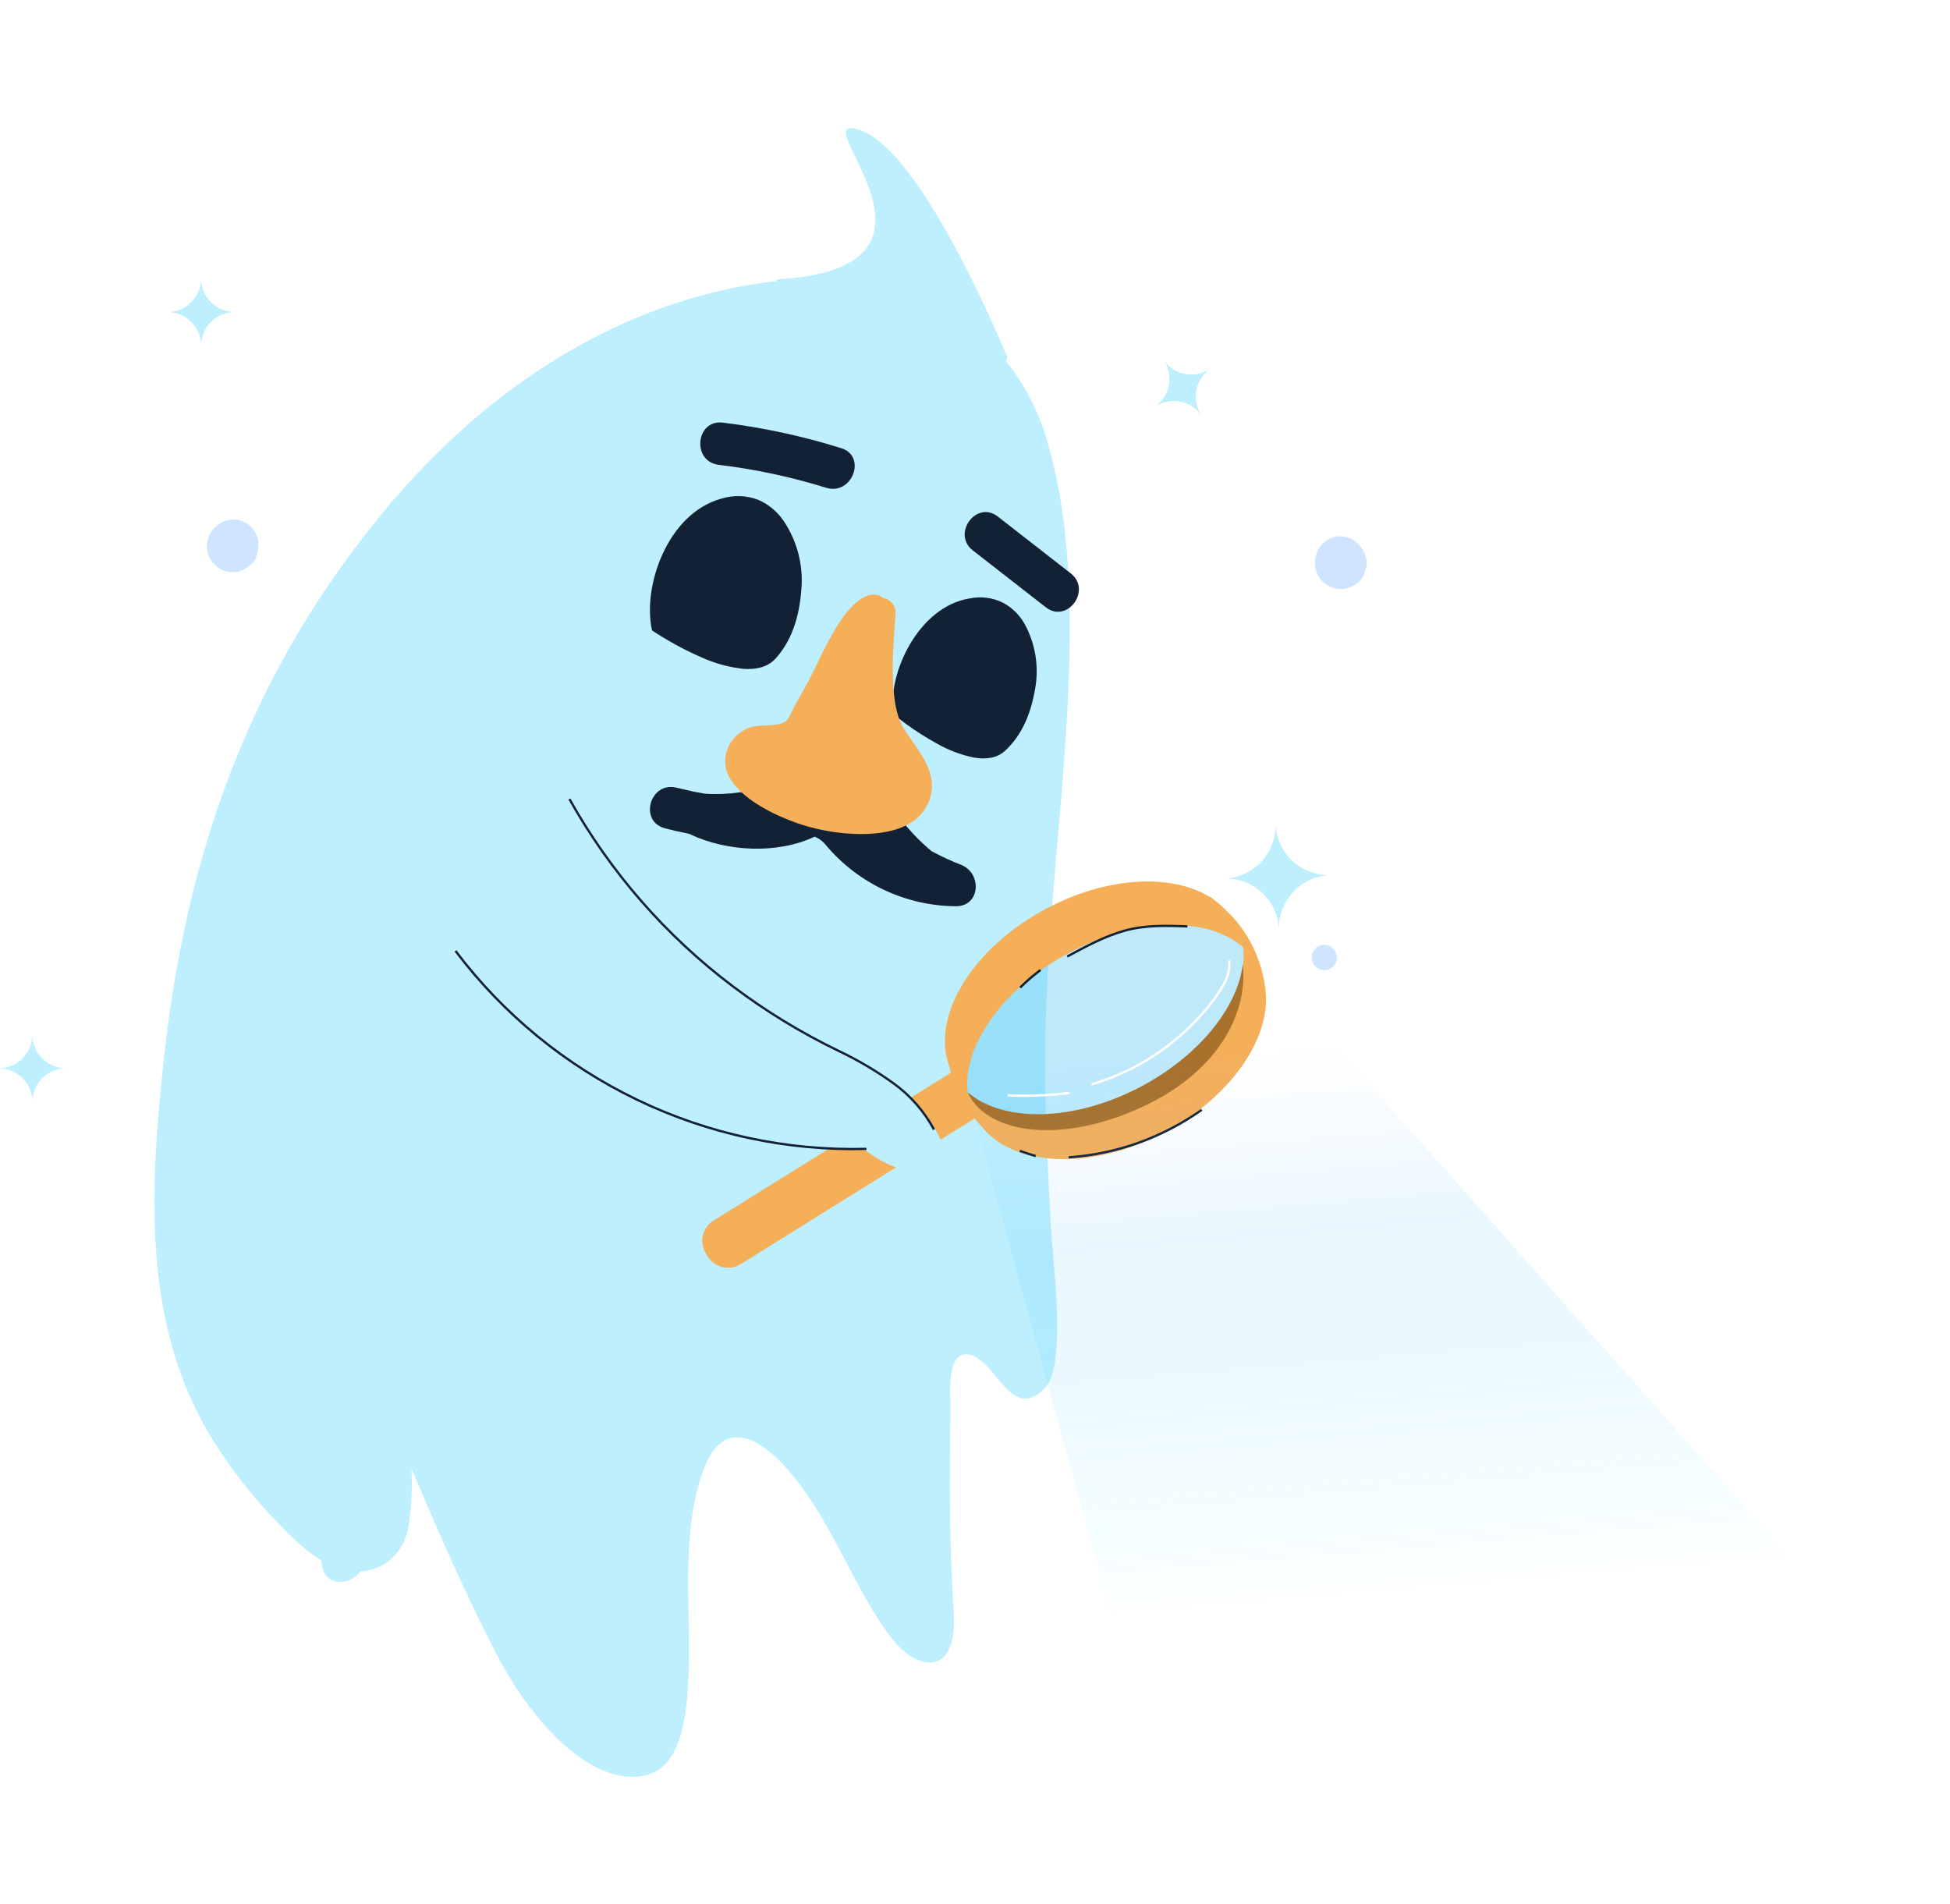 <svg width="213" height="208" viewBox="0 0 213 208" fill="none" xmlns="http://www.w3.org/2000/svg">
<g filter="url(#filter0_d)">
<path fill-rule="evenodd" clip-rule="evenodd" d="M84.765 30.72C84.786 30.652 84.808 30.585 84.831 30.517C99.547 29.712 95.667 21.747 93.442 17.179C92.317 14.87 91.615 13.428 93.951 14.218C100.909 16.569 110.034 39.052 110.034 39.052C109.987 39.188 109.938 39.323 109.885 39.456C111.988 42.041 113.56 45.135 114.525 48.67C117.79 60.179 116.969 73.841 115.95 86.839C115.855 87.944 115.759 89.052 115.662 90.162C114.873 99.2 114.071 108.388 114.161 117.492C114.212 122.799 114.47 128.143 114.76 133.487C114.837 134.864 114.955 136.255 115.073 137.649C115.366 141.115 115.661 144.602 115.332 147.943C115.189 149.404 114.926 150.926 113.88 151.871C111.685 153.866 110.273 152.155 108.829 150.405C107.847 149.215 106.85 148.006 105.58 147.933C103.645 147.832 103.759 151.32 103.817 153.091C103.826 153.342 103.833 153.558 103.833 153.725C103.727 161.259 103.676 168.756 104.188 176.267C104.354 178.882 103.768 182.155 100.849 181.505C98.945 181.076 97.451 179.144 96.335 177.466C94.841 175.22 93.617 172.894 92.395 170.576C91.092 168.1 89.793 165.633 88.174 163.278C84.227 157.519 79.441 154.2 77.016 160.101C75.021 165.062 75.12 170.896 75.216 176.602C75.269 179.679 75.32 182.718 75.042 185.563C74.627 189.524 73.701 193.991 69.283 194.084C63.229 194.213 57.254 186.6 54.21 180.629C50.734 173.911 47.806 167.147 44.938 160.397C45.045 162.479 44.946 164.567 44.643 166.63C44.159 169.508 42.116 171.523 39.349 171.647C38.358 173.173 35.601 173.33 35.2 171.135C35.175 170.99 35.15 170.852 35.124 170.716C35.106 170.619 35.088 170.523 35.071 170.425C33.173 169.285 31.506 167.538 30.065 166.027C29.979 165.937 29.894 165.847 29.809 165.759C27.382 163.218 25.219 160.438 23.354 157.459C15.447 144.862 16.327 129.785 17.969 115.076C20.224 94.774 26.393 76.082 39.179 59.331C46.893 49.127 57.226 39.499 70.929 34.146C75.826 32.281 80.463 31.162 84.765 30.72Z" fill="#BDEFFF"/>
</g>
<path d="M71.69 69.019C71.972 69.198 72.377 69.452 72.88 69.747C74.116 70.483 75.399 71.138 76.721 71.707C78.135 72.345 79.641 72.758 81.184 72.928C82.6 73.035 83.812 72.744 84.633 71.84C86.634 69.623 87.312 66.662 87.446 63.748C87.52 61.335 86.834 58.959 85.486 56.956C84.813 55.967 83.873 55.188 82.775 54.711C81.505 54.227 80.11 54.185 78.814 54.591C75.932 55.389 73.797 57.736 72.511 60.521C71.225 63.306 70.828 66.4 71.331 68.779L71.367 68.802L71.69 69.019Z" fill="#132135" stroke="#132135" stroke-width="0.252"/>
<path d="M97.981 78.17C98.226 78.364 98.576 78.632 99.014 78.954C100.091 79.743 101.219 80.461 102.389 81.103C103.638 81.819 104.992 82.332 106.401 82.624C107.696 82.846 108.84 82.689 109.679 81.933C111.731 80.066 112.63 77.4 113.022 74.722C113.316 72.499 112.901 70.24 111.837 68.266C111.306 67.293 110.505 66.492 109.532 65.961C108.405 65.397 107.12 65.234 105.889 65.5C103.155 65.961 100.965 67.953 99.521 70.406C98.078 72.859 97.423 75.671 97.677 77.908H97.705L97.981 78.17Z" fill="#132135" stroke="#132135" stroke-width="0.252"/>
<path d="M25.503 34.087C24.576 34.049 23.698 33.664 23.042 33.008C22.387 32.351 22.003 31.472 21.966 30.545C21.93 31.472 21.546 32.351 20.891 33.008C20.235 33.664 19.357 34.049 18.43 34.087C19.357 34.124 20.237 34.51 20.892 35.167C21.548 35.825 21.931 36.705 21.966 37.632C22.002 36.705 22.385 35.825 23.041 35.167C23.696 34.51 24.576 34.124 25.503 34.087Z" fill="#BDEFFF"/>
<path d="M7.073 116.69C6.146 116.653 5.266 116.267 4.611 115.61C3.955 114.952 3.572 114.072 3.537 113.145C3.501 114.072 3.118 114.952 2.462 115.61C1.807 116.267 0.927 116.653 0 116.69C0.927 116.728 1.805 117.113 2.461 117.769C3.116 118.426 3.5 119.305 3.537 120.231C3.573 119.305 3.957 118.426 4.612 117.769C5.268 117.113 6.146 116.728 7.073 116.69Z" fill="#BDEFFF"/>
<path d="M28.228 59.271C28.228 59.331 28.228 59.391 28.228 59.455L28.191 60.188C28.117 60.433 28.034 60.65 27.96 60.912C27.811 61.257 27.572 61.556 27.269 61.779C27.173 61.874 27.07 61.96 26.96 62.037C26.559 62.306 26.095 62.465 25.613 62.498C25.119 62.525 24.625 62.425 24.18 62.208C23.742 61.99 23.368 61.664 23.093 61.26C22.818 60.857 22.65 60.389 22.607 59.903C22.605 59.898 22.604 59.892 22.604 59.886C22.604 59.881 22.605 59.875 22.607 59.87C22.562 59.498 22.614 59.119 22.759 58.773C22.806 58.523 22.919 58.291 23.087 58.1C23.262 57.77 23.526 57.496 23.848 57.307L23.995 57.196C24.392 56.934 24.852 56.782 25.327 56.753C25.802 56.725 26.276 56.822 26.702 57.035C27.126 57.245 27.49 57.562 27.757 57.953C28.024 58.345 28.186 58.799 28.228 59.271Z" fill="#CFE5FF"/>
<path d="M132.098 40.352C131.312 40.844 130.371 41.022 129.46 40.851C128.549 40.68 127.736 40.173 127.182 39.43L127.136 39.37L127.178 39.435C127.671 40.22 127.85 41.163 127.679 42.075C127.508 42.987 127 43.801 126.256 44.355C127.041 43.863 127.983 43.685 128.893 43.855C129.804 44.026 130.617 44.534 131.171 45.277L131.217 45.337L131.18 45.272C130.686 44.487 130.507 43.544 130.677 42.633C130.847 41.721 131.354 40.907 132.098 40.352Z" fill="#BDEFFF"/>
<path d="M145.054 95.595C143.601 95.578 142.207 95.017 141.148 94.023C140.089 93.028 139.441 91.672 139.332 90.223V90.103V90.223C139.317 91.676 138.758 93.071 137.765 94.132C136.772 95.192 135.418 95.843 133.97 95.955C135.422 95.972 136.816 96.534 137.875 97.528C138.934 98.523 139.582 99.878 139.692 101.326V101.446V101.326C139.709 99.874 140.269 98.481 141.261 97.421C142.254 96.36 143.606 95.709 145.054 95.595Z" fill="#BDEFFF"/>
<path d="M148.535 59.607L148.646 59.755L149.033 60.382C149.107 60.626 149.172 60.871 149.245 61.11C149.315 61.482 149.287 61.865 149.162 62.222C149.141 62.353 149.105 62.481 149.056 62.604C148.874 63.051 148.581 63.443 148.203 63.743C147.809 64.045 147.344 64.24 146.852 64.31C146.365 64.378 145.869 64.318 145.412 64.137C144.954 63.956 144.552 63.66 144.243 63.278C144.243 63.278 144.243 63.278 144.243 63.25C143.995 62.968 143.826 62.626 143.754 62.258C143.653 62.025 143.615 61.769 143.643 61.516C143.604 61.145 143.666 60.771 143.823 60.433C143.846 60.377 143.869 60.322 143.887 60.262C144.068 59.822 144.361 59.437 144.738 59.145C145.114 58.854 145.56 58.667 146.032 58.602C146.5 58.542 146.976 58.603 147.414 58.779C147.853 58.955 148.238 59.24 148.535 59.607Z" fill="#CFE5FF"/>
<path d="M145.676 103.665L145.732 103.734L145.921 104.043C145.953 104.158 145.985 104.278 146.022 104.398C146.059 104.578 146.046 104.764 145.985 104.937C145.971 105.001 145.953 105.065 145.93 105.126C145.841 105.343 145.698 105.533 145.515 105.68C145.323 105.828 145.096 105.923 144.856 105.956C144.615 105.992 144.37 105.962 144.146 105.869C143.926 105.781 143.732 105.638 143.583 105.454C143.465 105.323 143.383 105.164 143.343 104.993C143.293 104.88 143.274 104.756 143.288 104.633C143.27 104.451 143.302 104.268 143.38 104.103L143.408 104.02C143.496 103.805 143.64 103.617 143.823 103.474C144.007 103.332 144.225 103.24 144.455 103.208C144.686 103.175 144.92 103.204 145.136 103.291C145.352 103.377 145.541 103.519 145.686 103.701L145.676 103.665Z" fill="#CFE5FF"/>
<path d="M104.976 94.466C103.871 94.033 102.793 93.534 101.749 92.972C101.033 92.37 100.354 91.726 99.715 91.044C98.373 89.597 97.322 87.913 95.74 86.673C94.591 85.796 93.26 85.188 91.844 84.892C90.429 84.597 88.965 84.623 87.561 84.967C87.291 84.863 87.003 84.816 86.714 84.829C86.425 84.842 86.142 84.914 85.882 85.041C83.107 86.324 80.054 86.893 77.002 86.696C76.582 86.627 76.163 86.549 75.748 86.466L73.862 86.032C70.98 85.364 69.754 89.721 72.635 90.477C73.405 90.68 74.18 90.855 74.964 91.012L75.337 91.1L75.439 91.155C79.358 92.999 84.873 93.341 88.981 91.39C89.492 91.6 89.938 91.942 90.272 92.382C92.009 94.429 94.167 96.079 96.598 97.219C99.029 98.359 101.678 98.963 104.363 98.989C107.12 99.04 107.282 95.351 104.976 94.466Z" fill="#132135"/>
<path d="M98.701 79.545C96.935 76.714 97.604 70.296 97.821 67.055C97.857 66.667 97.75 66.279 97.52 65.966C97.29 65.652 96.952 65.434 96.571 65.353H96.534C96.288 65.143 95.987 65.006 95.667 64.959C95.346 64.912 95.019 64.956 94.722 65.086C91.817 66.128 89.53 72.2 88.207 74.584C87.714 75.465 87.23 76.35 86.736 77.226C86.519 77.613 86.21 78.499 85.814 78.794C84.832 79.486 82.904 79.024 81.724 79.527C79.373 80.528 78.496 83.183 79.857 85.226C81.346 87.453 84.537 89.007 87.087 89.92C88.859 90.524 90.701 90.902 92.569 91.045C96.488 91.345 100.643 90.584 101.629 87.052C102.432 84.106 100.163 81.883 98.701 79.545Z" fill="#F5AF59"/>
<path d="M91.886 48.951C87.668 47.633 83.339 46.7 78.953 46.162C76.002 45.802 75.536 50.39 78.492 50.773C82.484 51.251 86.424 52.092 90.263 53.285C93.076 54.143 94.722 49.837 91.886 48.951Z" fill="#132135"/>
<path d="M116.961 62.632L109.002 56.43C106.655 54.586 103.93 58.311 106.259 60.119L114.217 66.32C116.559 68.169 119.298 64.458 116.961 62.632Z" fill="#132135"/>
<path d="M105.769 120.512C105.44 119.798 105.214 119.04 105.096 118.262C104.985 117.801 104.805 117.308 104.69 116.824C104.416 116.886 104.154 116.993 103.915 117.142L77.933 133.326C77.348 133.691 76.932 134.273 76.775 134.945C76.619 135.616 76.735 136.323 77.099 136.909L77.315 137.255C77.681 137.839 78.263 138.254 78.934 138.41C79.606 138.567 80.311 138.451 80.898 138.089L106.88 121.905L106.936 121.868C106.465 121.494 106.069 121.034 105.769 120.512Z" fill="#F5AF59"/>
<path opacity="0.46" d="M124.608 118.693C132.914 114.295 137.899 107.426 135.741 103.35C133.583 99.274 125.1 99.536 116.793 103.934C108.486 108.332 103.502 115.201 105.66 119.277C107.818 123.353 116.301 123.091 124.608 118.693Z" fill="#6FCEF6"/>
<path d="M138.276 108.695V108.635C138.011 105.047 136.39 101.696 133.743 99.261C133.507 99.021 133.256 98.796 132.992 98.588C132.812 98.431 132.623 98.278 132.424 98.126C132.283 98.02 132.128 97.933 131.963 97.868C127.754 95.411 120.81 95.77 114.285 99.251C106.161 103.553 101.633 111.092 103.712 116.533C104.311 119.03 105.561 121.323 107.337 123.177C107.85 123.797 108.455 124.335 109.13 124.773L109.241 124.86C109.371 124.957 109.512 125.037 109.661 125.1C113.884 127.479 120.759 127.092 127.219 123.675C134.223 119.927 138.557 113.803 138.276 108.695ZM124.651 118.811C117.347 122.675 109.559 122.767 105.704 119.392C105.077 114.32 109.531 107.915 116.835 104.047C124.139 100.178 131.927 100.091 135.786 103.466C136.408 108.552 131.959 114.938 124.651 118.811Z" fill="#F5AF59"/>
<path d="M124.614 118.692C117.306 122.56 109.523 122.652 105.663 119.272C105.663 119.272 105.663 119.222 105.663 119.194C105.974 119.957 106.455 120.638 107.07 121.186C110.924 124.561 118.832 124.091 126.14 120.222C133.449 116.354 136.321 110.327 135.754 105.255C135.256 109.935 131.042 115.289 124.614 118.692Z" fill="#A8712C"/>
<path d="M119.233 118.446C120.927 117.943 122.566 117.271 124.125 116.441C125.683 115.599 127.154 114.604 128.515 113.471C129.869 112.334 131.105 111.063 132.204 109.677C132.767 108.99 133.266 108.252 133.693 107.473C134.134 106.688 134.336 105.792 134.274 104.895" stroke="white" stroke-width="0.263"/>
<path d="M110.053 119.641C112.321 119.746 114.593 119.66 116.845 119.383" stroke="white" stroke-width="0.263"/>
<path d="M60.089 81.509C53.879 79.333 44.597 90.316 43.61 93.912C54.911 113.061 65.194 124.049 94.523 125.626C99.323 129.402 104.363 128.217 102.878 124.796C96.898 111.019 73.696 116.464 60.089 81.509Z" fill="#BDEFFF"/>
<path d="M49.757 103.872C54.975 110.79 61.771 116.36 69.578 120.121C77.385 123.882 85.977 125.723 94.639 125.493" stroke="#132135" stroke-width="0.252"/>
<path d="M102.021 123.381C100.941 121.374 99.417 119.639 97.567 118.309C95.714 116.98 93.749 115.817 91.693 114.832C87.583 112.857 83.68 110.478 80.041 107.731C72.738 102.223 66.661 95.256 62.197 87.273" stroke="#132135" stroke-width="0.252"/>
<path d="M116.577 104.476C118.597 103.388 120.639 102.272 122.857 101.654C125.075 101.036 127.413 101.096 129.7 101.193" stroke="#132135" stroke-width="0.252"/>
<path d="M111.432 107.874C112.126 107.182 112.868 106.541 113.654 105.956" stroke="#132135" stroke-width="0.252"/>
<path d="M116.73 126.414C121.963 126.06 126.995 124.263 131.268 121.222" stroke="#132135" stroke-width="0.252"/>
<path d="M111.395 125.709C111.967 125.921 112.548 126.101 113.134 126.276" stroke="#132135" stroke-width="0.252"/>
<path d="M125.075 189.897L212.193 188.975L134.449 101.354L105.612 119.088L125.075 189.897Z" fill="url(#paint0_linear)"/>
<defs>
<filter id="filter0_d" x="3.576" y="0.71" width="126.566" height="206.665" filterUnits="userSpaceOnUse" color-interpolation-filters="sRGB">
<feFlood flood-opacity="0" result="BackgroundImageFix"/>
<feColorMatrix in="SourceAlpha" type="matrix" values="0 0 0 0 0 0 0 0 0 0 0 0 0 0 0 0 0 0 127 0"/>
<feOffset/>
<feGaussianBlur stdDeviation="6.645"/>
<feColorMatrix type="matrix" values="0 0 0 0 0.741 0 0 0 0 0.937 0 0 0 0 1 0 0 0 1 0"/>
<feBlend mode="normal" in2="BackgroundImageFix" result="effect1_dropShadow"/>
<feBlend mode="normal" in="SourceGraphic" in2="effect1_dropShadow" result="shape"/>
</filter>
<linearGradient id="paint0_linear" x1="141.758" y1="113.875" x2="146.947" y2="175.21" gradientUnits="userSpaceOnUse">
<stop stop-color="#8DC8FF" stop-opacity="0"/>
<stop offset="0.33" stop-color="#46BCFF" stop-opacity="0.12"/>
<stop offset="0.57" stop-color="#3CC5FF" stop-opacity="0.1"/>
<stop offset="0.82" stop-color="#20E0FF" stop-opacity="0.05"/>
<stop offset="1" stop-color="#00FFFF" stop-opacity="0"/>
</linearGradient>
</defs>
</svg>
